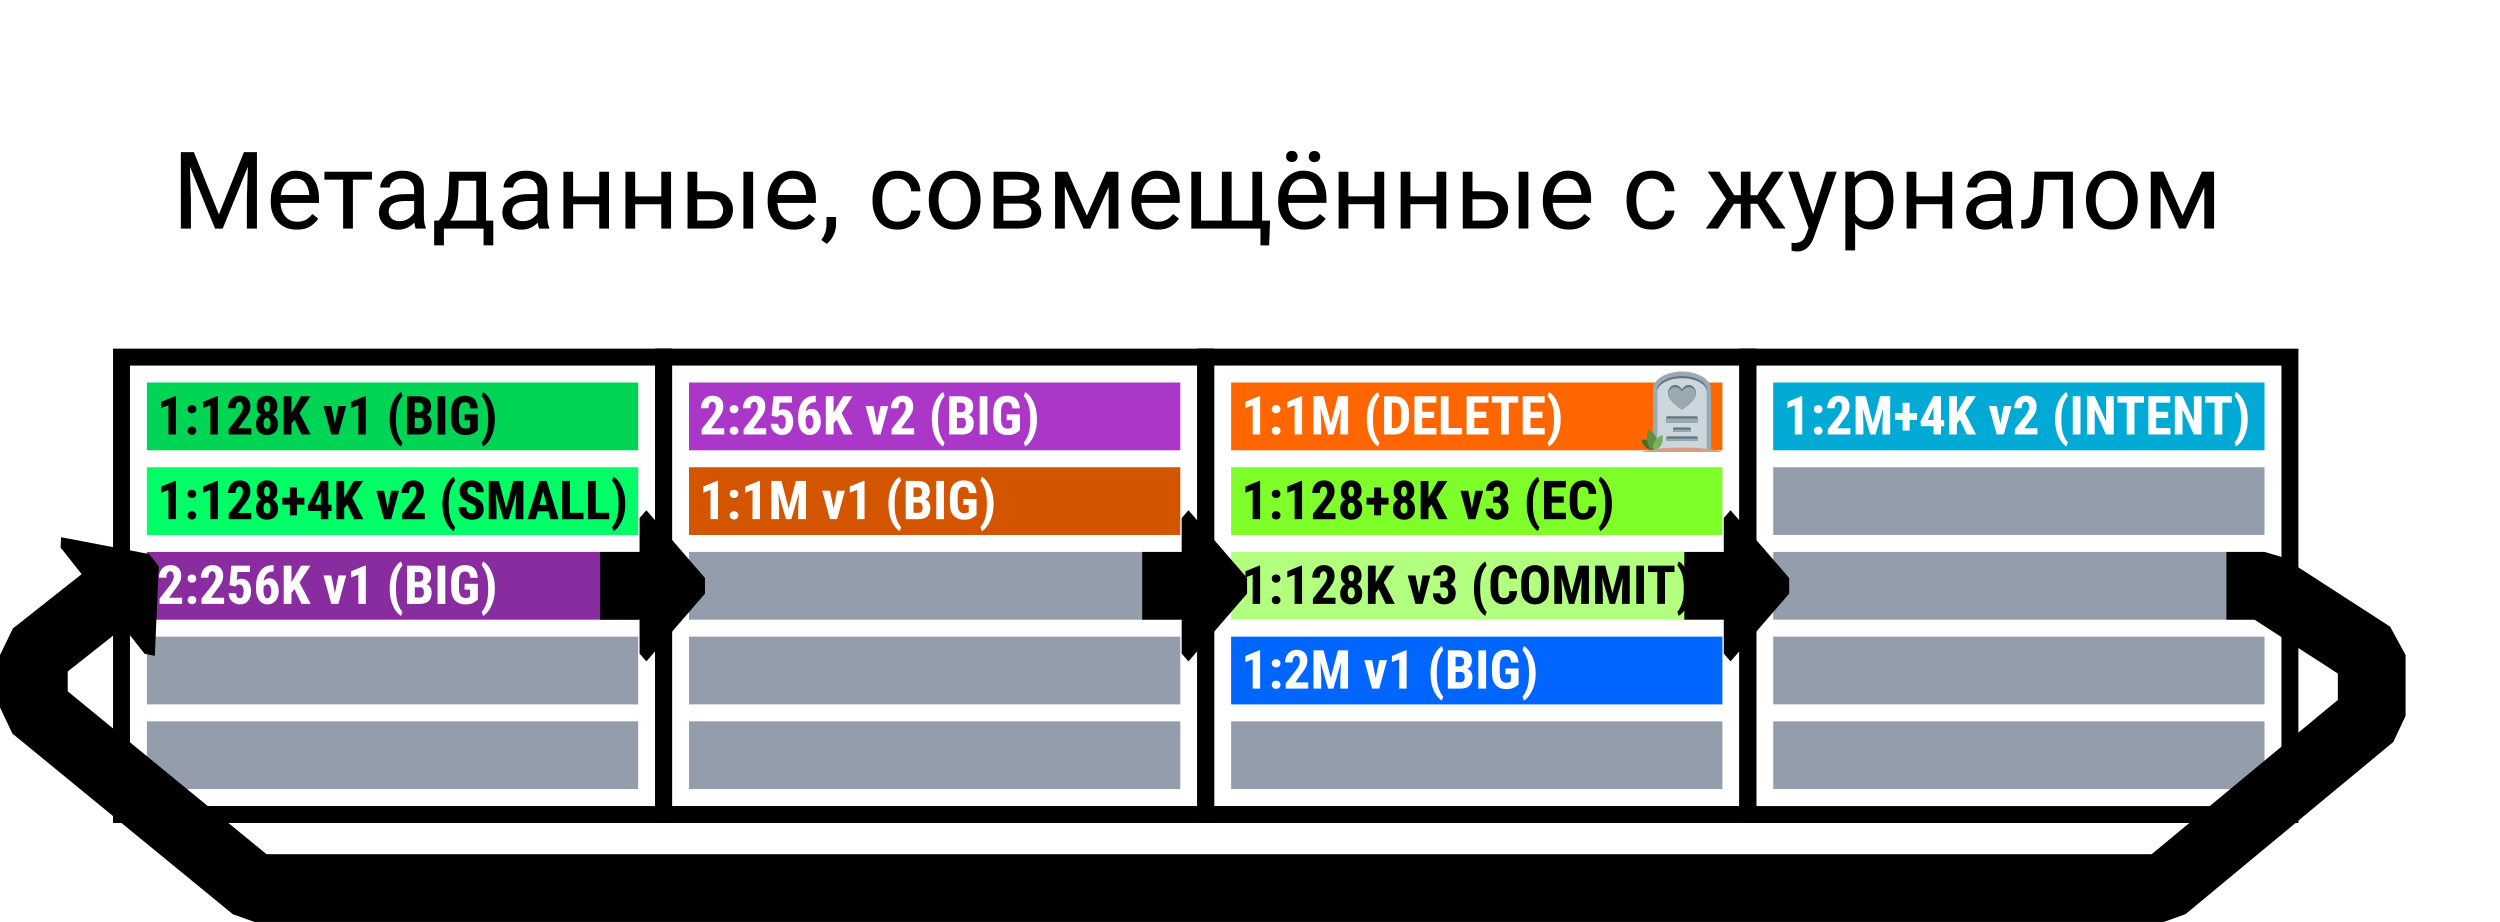 <?xml version="1.0" encoding="UTF-8" standalone="no"?>
<!-- Created with Inkscape (http://www.inkscape.org/) -->

<svg
   width="147.573mm"
   height="54.421mm"
   viewBox="0 0 147.573 54.421"
   version="1.1"
   id="svg1"
   xml:space="preserve"
   xmlns="http://www.w3.org/2000/svg"
   xmlns:svg="http://www.w3.org/2000/svg"><defs
     id="defs1"><marker
       style="overflow:visible"
       id="Triangle"
       refX="0"
       refY="0"
       orient="auto-start-reverse"
       markerWidth="0.2"
       markerHeight="0.4"
       viewBox="0 0 1 1"
       preserveAspectRatio="none"><path
         transform="scale(0.5)"
         style="fill:context-stroke;fill-rule:evenodd;stroke:context-stroke;stroke-width:1pt"
         d="M 5.77,0 -2.88,5 V -5 Z"
         id="path135" /></marker></defs><g
     id="layer1"
     transform="translate(106.245,-352.12)"><path
       id="path31"
       style="fill:none;stroke:#000000;stroke-width:1;stroke-dasharray:none;stroke-opacity:1"
       d="m -99.073,373.2 h 32 v 27 h -32 z" /><path
       id="path62"
       style="fill:none;stroke:#000000;stroke-width:1;stroke-dasharray:none;stroke-opacity:1"
       d="m -67.073,373.2 h 32 v 27 h -32 z" /><rect
       style="opacity:1;fill:#939dac;fill-opacity:1;stroke:none;stroke-width:1.041;stroke-dasharray:none"
       id="rect82"
       width="29"
       height="4"
       x="-1.573"
       y="379.7" /><rect
       style="opacity:1;fill:#939dac;fill-opacity:1;stroke:none;stroke-width:1.041;stroke-dasharray:none"
       id="rect83"
       width="29"
       height="4"
       x="-1.573"
       y="384.7" /><path
       id="path82"
       style="fill:none;stroke:#000000;stroke-width:1;stroke-dasharray:none;stroke-opacity:1"
       d="M -3.073,373.2 H 28.927 v 27 H -3.073 Z" /><path
       id="path67"
       style="fill:none;stroke:#000000;stroke-width:1;stroke-dasharray:none;stroke-opacity:1"
       d="m -35.073,373.2 h 32 v 27 H -35.073 Z" /><rect
       style="opacity:1;fill:#00d455;fill-opacity:1;stroke:none;stroke-width:1.041;stroke-dasharray:none"
       id="rect52"
       width="29"
       height="4"
       x="-97.573"
       y="374.7" /><path
       d="m -95.861,375.506 v 2.26 h -0.439 v -1.724 l -0.429,0.164 v -0.366 l 0.822,-0.335 z m 0.691,2.037 q 0,-0.104 0.068,-0.172 0.07,-0.07 0.188,-0.07 0.116,0 0.184,0.07 0.07,0.068 0.07,0.172 0,0.102 -0.07,0.172 -0.068,0.068 -0.184,0.068 -0.118,0 -0.188,-0.068 -0.068,-0.07 -0.068,-0.172 z m -0.002,-1.268 q 0,-0.104 0.068,-0.172 0.07,-0.07 0.188,-0.07 0.116,0 0.184,0.07 0.07,0.068 0.07,0.172 0,0.102 -0.07,0.172 -0.068,0.068 -0.184,0.068 -0.118,0 -0.188,-0.068 -0.068,-0.07 -0.068,-0.172 z m 1.787,-0.769 v 2.26 h -0.439 v -1.724 l -0.429,0.164 v -0.366 l 0.822,-0.335 z m 1.972,1.896 v 0.364 h -1.332 v -0.31 l 0.611,-0.777 q 0.13,-0.181 0.178,-0.299 0.05,-0.119 0.05,-0.219 0,-0.149 -0.053,-0.234 -0.053,-0.087 -0.149,-0.087 -0.118,0 -0.177,0.109 -0.057,0.107 -0.057,0.27 h -0.44 q 0,-0.304 0.183,-0.522 0.183,-0.22 0.499,-0.22 0.31,0 0.471,0.172 0.163,0.171 0.163,0.47 0,0.226 -0.115,0.431 -0.113,0.203 -0.312,0.439 l -0.29,0.414 z m 1.578,-0.256 q 0,0.321 -0.183,0.487 -0.183,0.164 -0.464,0.164 -0.279,0 -0.465,-0.164 -0.186,-0.166 -0.186,-0.487 0,-0.188 0.081,-0.327 0.082,-0.14 0.22,-0.217 -0.264,-0.161 -0.264,-0.493 0,-0.307 0.172,-0.47 0.174,-0.163 0.44,-0.163 0.27,0 0.44,0.163 0.171,0.163 0.171,0.47 0,0.332 -0.262,0.495 0.138,0.077 0.219,0.217 0.081,0.14 0.081,0.326 z m -0.476,-1.015 q 0,-0.13 -0.043,-0.209 -0.042,-0.081 -0.129,-0.081 -0.172,0 -0.172,0.29 0,0.133 0.043,0.215 0.043,0.081 0.13,0.081 0.087,0 0.129,-0.081 0.042,-0.082 0.042,-0.215 z m 0.037,0.983 q 0,-0.15 -0.057,-0.236 -0.056,-0.087 -0.153,-0.087 -0.098,0 -0.153,0.087 -0.056,0.085 -0.056,0.236 0,0.149 0.056,0.234 0.056,0.085 0.157,0.085 0.101,0 0.153,-0.085 0.054,-0.085 0.054,-0.234 z m 1.825,0.653 -0.412,-0.873 -0.18,0.225 v 0.648 h -0.457 v -2.257 h 0.457 v 0.981 l 0.144,-0.242 0.42,-0.739 h 0.557 l -0.646,0.992 0.657,1.265 z m 2.639,-1.677 -0.46,1.677 h -0.42 l -0.46,-1.677 h 0.459 l 0.214,1.056 0.211,-1.056 z m 1.158,-0.583 v 2.26 h -0.439 v -1.724 l -0.429,0.164 v -0.366 l 0.822,-0.335 z m 1.412,1.343 q 0,-0.437 0.105,-0.764 0.107,-0.327 0.262,-0.536 0.155,-0.209 0.302,-0.287 l 0.082,0.243 q -0.136,0.129 -0.259,0.446 -0.122,0.316 -0.126,0.864 v 0.073 q 0,0.567 0.122,0.89 0.124,0.324 0.262,0.456 l -0.082,0.239 q -0.147,-0.077 -0.302,-0.287 -0.155,-0.208 -0.262,-0.535 -0.105,-0.329 -0.105,-0.801 z m 2.473,0.253 q 0,0.33 -0.175,0.498 -0.174,0.166 -0.524,0.167 h -0.753 v -2.257 h 0.698 q 0.338,0 0.529,0.152 0.192,0.15 0.192,0.467 0,0.153 -0.068,0.282 -0.067,0.129 -0.215,0.194 0.174,0.05 0.245,0.192 0.073,0.143 0.073,0.305 z m -0.995,-1.212 v 0.564 h 0.236 q 0.268,0 0.268,-0.278 0,-0.281 -0.253,-0.287 z m 0.54,1.208 q 0,-0.304 -0.215,-0.313 h -0.324 v 0.605 h 0.29 q 0.133,0 0.191,-0.082 0.059,-0.084 0.059,-0.209 z m 1.262,-1.587 v 2.257 h -0.456 v -2.257 z m 1.919,1.07 v 0.932 q -0.071,0.076 -0.248,0.181 -0.177,0.105 -0.495,0.105 -0.377,0 -0.603,-0.237 -0.225,-0.239 -0.225,-0.73 v -0.383 q 0,-0.493 0.215,-0.732 0.215,-0.239 0.584,-0.239 0.383,0 0.563,0.192 0.18,0.191 0.206,0.558 h -0.442 q -0.019,-0.212 -0.091,-0.291 -0.071,-0.081 -0.223,-0.081 -0.177,0 -0.265,0.132 -0.088,0.132 -0.09,0.445 v 0.398 q 0,0.321 0.098,0.456 0.098,0.133 0.299,0.133 0.121,0 0.175,-0.033 l 0.084,-0.05 v -0.414 h -0.321 v -0.344 z m 1.005,0.305 q 0,0.42 -0.11,0.75 -0.109,0.33 -0.27,0.544 -0.161,0.215 -0.315,0.293 l -0.082,-0.239 q 0.135,-0.129 0.257,-0.448 0.124,-0.319 0.127,-0.867 v -0.073 q 0,-0.567 -0.127,-0.891 -0.126,-0.324 -0.257,-0.454 l 0.082,-0.239 q 0.153,0.077 0.315,0.293 0.161,0.215 0.27,0.544 0.11,0.327 0.11,0.786 z"
       id="text81"
       style="font-weight:bold;font-size:3.175px;line-height:125%;font-family:'Roboto Condensed';-inkscape-font-specification:'Roboto Condensed,  Bold';letter-spacing:0px;word-spacing:0px;stroke-width:0.265px"
       aria-label="1:128K v1 (BIG)" /><rect
       style="opacity:1;fill:#00ff66;fill-opacity:1;stroke:none;stroke-width:1.041;stroke-dasharray:none"
       id="rect58"
       width="29"
       height="4"
       x="-97.573"
       y="379.7" /><path
       d="m -95.861,380.506 v 2.26 h -0.439 v -1.724 l -0.429,0.164 v -0.366 l 0.822,-0.335 z m 0.691,2.037 q 0,-0.104 0.068,-0.172 0.07,-0.07 0.188,-0.07 0.116,0 0.184,0.07 0.07,0.068 0.07,0.172 0,0.102 -0.07,0.172 -0.068,0.068 -0.184,0.068 -0.118,0 -0.188,-0.068 -0.068,-0.07 -0.068,-0.172 z m -0.002,-1.268 q 0,-0.104 0.068,-0.172 0.07,-0.07 0.188,-0.07 0.116,0 0.184,0.07 0.07,0.068 0.07,0.172 0,0.102 -0.07,0.172 -0.068,0.068 -0.184,0.068 -0.118,0 -0.188,-0.068 -0.068,-0.07 -0.068,-0.172 z m 1.787,-0.769 v 2.26 h -0.439 v -1.724 l -0.429,0.164 v -0.366 l 0.822,-0.335 z m 1.972,1.896 v 0.364 h -1.332 v -0.31 l 0.611,-0.777 q 0.13,-0.181 0.178,-0.299 0.05,-0.119 0.05,-0.219 0,-0.149 -0.053,-0.234 -0.053,-0.087 -0.149,-0.087 -0.118,0 -0.177,0.109 -0.057,0.107 -0.057,0.27 h -0.44 q 0,-0.304 0.183,-0.522 0.183,-0.22 0.499,-0.22 0.31,0 0.471,0.172 0.163,0.171 0.163,0.47 0,0.226 -0.115,0.431 -0.113,0.203 -0.312,0.439 l -0.29,0.414 z m 1.578,-0.256 q 0,0.321 -0.183,0.487 -0.183,0.164 -0.464,0.164 -0.279,0 -0.465,-0.164 -0.186,-0.166 -0.186,-0.487 0,-0.188 0.081,-0.327 0.082,-0.14 0.22,-0.217 -0.264,-0.161 -0.264,-0.493 0,-0.307 0.172,-0.47 0.174,-0.163 0.44,-0.163 0.27,0 0.44,0.163 0.171,0.163 0.171,0.47 0,0.332 -0.262,0.495 0.138,0.077 0.219,0.217 0.081,0.14 0.081,0.326 z m -0.476,-1.015 q 0,-0.13 -0.043,-0.209 -0.042,-0.081 -0.129,-0.081 -0.172,0 -0.172,0.29 0,0.133 0.043,0.215 0.043,0.081 0.13,0.081 0.087,0 0.129,-0.081 0.042,-0.082 0.042,-0.215 z m 0.037,0.983 q 0,-0.15 -0.057,-0.236 -0.056,-0.087 -0.153,-0.087 -0.098,0 -0.153,0.087 -0.056,0.085 -0.056,0.236 0,0.149 0.056,0.234 0.056,0.085 0.157,0.085 0.101,0 0.153,-0.085 0.054,-0.085 0.054,-0.234 z m 1.994,-0.206 h -0.439 v 0.633 h -0.414 v -0.633 h -0.446 v -0.408 h 0.446 v -0.603 h 0.414 v 0.603 h 0.439 z m 0.206,0.085 0.766,-1.484 h 0.442 v 1.405 h 0.191 v 0.364 h -0.191 v 0.488 h -0.439 v -0.488 h -0.749 z m 0.428,-0.079 h 0.341 v -0.758 l -0.011,0.02 z m 2.311,0.853 -0.412,-0.873 -0.18,0.225 v 0.648 h -0.457 v -2.257 h 0.457 v 0.981 l 0.144,-0.242 0.42,-0.739 h 0.557 l -0.646,0.992 0.657,1.265 z m 2.639,-1.677 -0.46,1.677 h -0.42 l -0.46,-1.677 h 0.459 l 0.214,1.056 0.211,-1.056 z m 1.524,1.313 v 0.364 h -1.332 v -0.31 l 0.611,-0.777 q 0.13,-0.181 0.178,-0.299 0.05,-0.119 0.05,-0.219 0,-0.149 -0.053,-0.234 -0.053,-0.087 -0.149,-0.087 -0.118,0 -0.177,0.109 -0.057,0.107 -0.057,0.27 h -0.44 q 0,-0.304 0.183,-0.522 0.183,-0.22 0.499,-0.22 0.31,0 0.471,0.172 0.163,0.171 0.163,0.47 0,0.226 -0.115,0.431 -0.113,0.203 -0.312,0.439 l -0.29,0.414 z m 1.046,-0.553 q 0,-0.437 0.105,-0.764 0.107,-0.327 0.262,-0.536 0.155,-0.209 0.302,-0.287 l 0.082,0.243 q -0.136,0.129 -0.259,0.446 -0.122,0.316 -0.126,0.864 v 0.073 q 0,0.567 0.122,0.89 0.124,0.324 0.262,0.456 l -0.082,0.239 q -0.147,-0.077 -0.302,-0.287 -0.155,-0.208 -0.262,-0.535 -0.105,-0.329 -0.105,-0.801 z m 1.975,0.324 q 0,-0.116 -0.057,-0.191 -0.056,-0.076 -0.296,-0.174 -0.24,-0.098 -0.42,-0.248 -0.191,-0.16 -0.191,-0.451 0,-0.285 0.2,-0.457 0.2,-0.174 0.515,-0.174 0.324,0 0.516,0.195 0.194,0.195 0.194,0.501 h -0.456 q 0,-0.141 -0.062,-0.233 -0.06,-0.091 -0.2,-0.091 -0.129,0 -0.191,0.076 -0.06,0.076 -0.06,0.184 0,0.11 0.091,0.184 0.093,0.074 0.245,0.141 0.316,0.113 0.473,0.284 0.157,0.171 0.157,0.45 0,0.298 -0.188,0.464 -0.188,0.164 -0.51,0.164 -0.194,0 -0.374,-0.079 -0.178,-0.079 -0.293,-0.243 -0.115,-0.164 -0.115,-0.422 h 0.457 q 0,0.205 0.081,0.288 0.082,0.084 0.243,0.084 0.132,0 0.186,-0.071 0.054,-0.073 0.054,-0.181 z m 1.781,-0.033 0.425,-1.631 h 0.595 v 2.257 h -0.457 v -0.611 l 0.042,-0.935 -0.45,1.546 h -0.312 l -0.45,-1.546 0.042,0.935 v 0.611 h -0.457 v -2.257 h 0.595 z m 1.267,0.626 0.705,-2.257 h 0.417 l 0.71,2.257 h -0.485 l -0.121,-0.462 h -0.622 l -0.121,0.462 z m 0.704,-0.842 h 0.423 l -0.212,-0.806 z m 2.597,0.464 v 0.378 h -1.256 v -2.257 h 0.457 v 1.879 z m 1.519,0 v 0.378 h -1.256 v -2.257 h 0.457 v 1.879 z m 0.946,-0.504 q 0,0.42 -0.11,0.75 -0.109,0.33 -0.27,0.544 -0.161,0.215 -0.315,0.293 l -0.082,-0.239 q 0.135,-0.129 0.257,-0.448 0.124,-0.319 0.127,-0.867 v -0.073 q 0,-0.567 -0.127,-0.891 -0.126,-0.324 -0.257,-0.454 l 0.082,-0.239 q 0.153,0.077 0.315,0.293 0.161,0.215 0.27,0.544 0.11,0.327 0.11,0.786 z"
       id="text58"
       style="font-weight:bold;font-size:3.175px;line-height:125%;font-family:'Roboto Condensed';-inkscape-font-specification:'Roboto Condensed,  Bold';letter-spacing:0px;word-spacing:0px;stroke-width:0.265px"
       aria-label="1:128+4K v2 (SMALL)" /><rect
       style="opacity:1;fill:#892ca0;fill-opacity:1;stroke:none;stroke-width:1.041;stroke-dasharray:none"
       id="rect59"
       width="29"
       height="4"
       x="-97.573"
       y="384.7" /><path
       d="m -95.495,387.402 v 0.364 h -1.332 v -0.31 l 0.611,-0.777 q 0.13,-0.181 0.178,-0.299 0.05,-0.119 0.05,-0.219 0,-0.149 -0.053,-0.234 -0.053,-0.087 -0.149,-0.087 -0.118,0 -0.177,0.109 -0.057,0.107 -0.057,0.27 h -0.44 q 0,-0.304 0.183,-0.522 0.183,-0.22 0.499,-0.22 0.31,0 0.471,0.172 0.163,0.171 0.163,0.47 0,0.226 -0.115,0.431 -0.113,0.203 -0.312,0.439 l -0.29,0.414 z m 0.326,0.141 q 0,-0.104 0.068,-0.172 0.07,-0.07 0.188,-0.07 0.116,0 0.184,0.07 0.07,0.068 0.07,0.172 0,0.102 -0.07,0.172 -0.068,0.068 -0.184,0.068 -0.118,0 -0.188,-0.068 -0.068,-0.07 -0.068,-0.172 z m -0.002,-1.268 q 0,-0.104 0.068,-0.172 0.07,-0.07 0.188,-0.07 0.116,0 0.184,0.07 0.07,0.068 0.07,0.172 0,0.102 -0.07,0.172 -0.068,0.068 -0.184,0.068 -0.118,0 -0.188,-0.068 -0.068,-0.07 -0.068,-0.172 z m 2.153,1.127 v 0.364 h -1.332 v -0.31 l 0.611,-0.777 q 0.13,-0.181 0.178,-0.299 0.05,-0.119 0.05,-0.219 0,-0.149 -0.053,-0.234 -0.053,-0.087 -0.149,-0.087 -0.118,0 -0.177,0.109 -0.057,0.107 -0.057,0.27 h -0.44 q 0,-0.304 0.183,-0.522 0.183,-0.22 0.499,-0.22 0.31,0 0.471,0.172 0.163,0.171 0.163,0.47 0,0.226 -0.115,0.431 -0.113,0.203 -0.312,0.439 l -0.29,0.414 z m 0.668,-0.657 -0.349,-0.088 0.113,-1.147 h 1.091 v 0.375 h -0.732 l -0.042,0.482 q 0.121,-0.084 0.262,-0.084 0.281,0 0.431,0.2 0.152,0.2 0.152,0.558 0,0.301 -0.164,0.529 -0.163,0.228 -0.498,0.228 -0.25,0 -0.453,-0.174 -0.203,-0.174 -0.206,-0.487 h 0.434 q 0.022,0.296 0.223,0.296 0.124,0 0.174,-0.121 0.051,-0.122 0.051,-0.298 0,-0.177 -0.065,-0.285 -0.064,-0.109 -0.202,-0.109 -0.095,0 -0.143,0.04 -0.048,0.039 -0.079,0.084 z m 2.558,0.278 q 0,0.329 -0.18,0.552 -0.178,0.223 -0.481,0.223 -0.31,0 -0.495,-0.25 -0.183,-0.251 -0.183,-0.65 v -0.175 q 0,-0.546 0.251,-0.89 0.253,-0.346 0.721,-0.349 h 0.067 v 0.372 h -0.022 q -0.253,0 -0.395,0.149 -0.141,0.149 -0.174,0.409 0.143,-0.16 0.352,-0.16 0.27,0 0.403,0.226 0.135,0.226 0.135,0.541 z m -0.899,-0.064 q 0,0.237 0.064,0.355 0.064,0.118 0.166,0.118 0.105,0 0.169,-0.115 0.064,-0.116 0.064,-0.291 0,-0.18 -0.065,-0.293 -0.065,-0.115 -0.172,-0.115 -0.084,0 -0.141,0.053 -0.056,0.053 -0.084,0.129 z m 2.243,0.808 -0.412,-0.873 -0.18,0.225 v 0.648 h -0.457 v -2.257 h 0.457 v 0.981 l 0.144,-0.242 0.42,-0.739 h 0.557 l -0.646,0.992 0.657,1.265 z m 2.639,-1.677 -0.46,1.677 h -0.42 l -0.46,-1.677 h 0.459 l 0.214,1.056 0.211,-1.056 z m 1.158,-0.583 v 2.26 h -0.439 v -1.724 l -0.429,0.164 v -0.366 l 0.822,-0.335 z m 1.412,1.343 q 0,-0.437 0.105,-0.764 0.107,-0.327 0.262,-0.536 0.155,-0.209 0.302,-0.287 l 0.082,0.243 q -0.136,0.129 -0.259,0.446 -0.122,0.316 -0.126,0.864 v 0.073 q 0,0.567 0.122,0.89 0.124,0.324 0.262,0.456 l -0.082,0.239 q -0.147,-0.077 -0.302,-0.287 -0.155,-0.208 -0.262,-0.535 -0.105,-0.329 -0.105,-0.801 z m 2.473,0.253 q 0,0.33 -0.175,0.498 -0.174,0.166 -0.524,0.167 h -0.753 v -2.257 h 0.698 q 0.338,0 0.529,0.152 0.192,0.15 0.192,0.467 0,0.153 -0.068,0.282 -0.067,0.129 -0.215,0.194 0.174,0.05 0.245,0.192 0.073,0.143 0.073,0.305 z m -0.995,-1.212 v 0.564 h 0.236 q 0.268,0 0.268,-0.278 0,-0.281 -0.253,-0.287 z m 0.54,1.208 q 0,-0.304 -0.215,-0.313 h -0.324 v 0.605 h 0.29 q 0.133,0 0.191,-0.082 0.059,-0.084 0.059,-0.209 z m 1.262,-1.587 v 2.257 h -0.456 v -2.257 z m 1.919,1.07 v 0.932 q -0.071,0.076 -0.248,0.181 -0.177,0.105 -0.495,0.105 -0.377,0 -0.603,-0.237 -0.225,-0.239 -0.225,-0.73 v -0.383 q 0,-0.493 0.215,-0.732 0.215,-0.239 0.584,-0.239 0.383,0 0.563,0.192 0.18,0.191 0.206,0.558 h -0.442 q -0.019,-0.212 -0.091,-0.291 -0.071,-0.081 -0.223,-0.081 -0.177,0 -0.265,0.132 -0.088,0.132 -0.09,0.445 v 0.398 q 0,0.321 0.098,0.456 0.098,0.133 0.299,0.133 0.121,0 0.175,-0.033 l 0.084,-0.05 v -0.414 h -0.321 v -0.344 z m 1.005,0.305 q 0,0.42 -0.11,0.75 -0.109,0.33 -0.27,0.544 -0.161,0.215 -0.315,0.293 l -0.082,-0.239 q 0.135,-0.129 0.257,-0.448 0.124,-0.319 0.127,-0.867 v -0.073 q 0,-0.567 -0.127,-0.891 -0.126,-0.324 -0.257,-0.454 l 0.082,-0.239 q 0.153,0.077 0.315,0.293 0.161,0.215 0.27,0.544 0.11,0.327 0.11,0.786 z"
       id="text59"
       style="font-weight:bold;font-size:3.175px;line-height:125%;font-family:'Roboto Condensed';-inkscape-font-specification:'Roboto Condensed,  Bold';letter-spacing:0px;word-spacing:0px;fill:#ffffff;stroke-width:0.265px"
       aria-label="2:256K v1 (BIG)" /><rect
       style="opacity:1;fill:#939dac;fill-opacity:1;stroke:none;stroke-width:1.041;stroke-dasharray:none"
       id="rect60"
       width="29"
       height="4"
       x="-97.573"
       y="389.7" /><rect
       style="opacity:1;fill:#939dac;fill-opacity:1;stroke:none;stroke-width:1.041;stroke-dasharray:none"
       id="rect61"
       width="29"
       height="4"
       x="-97.573"
       y="394.7" /><rect
       style="opacity:1;fill:#ab37c8;fill-opacity:1;stroke:none;stroke-width:1.041;stroke-dasharray:none"
       id="rect62"
       width="29"
       height="4"
       x="-65.573"
       y="374.7" /><path
       d="m -63.495,377.402 v 0.364 h -1.332 v -0.31 l 0.611,-0.777 q 0.13,-0.181 0.178,-0.299 0.05,-0.119 0.05,-0.219 0,-0.149 -0.053,-0.234 -0.053,-0.087 -0.149,-0.087 -0.118,0 -0.177,0.109 -0.057,0.107 -0.057,0.27 h -0.44 q 0,-0.304 0.183,-0.522 0.183,-0.22 0.499,-0.22 0.31,0 0.471,0.172 0.163,0.171 0.163,0.47 0,0.226 -0.115,0.431 -0.113,0.203 -0.312,0.439 l -0.29,0.414 z m 0.326,0.141 q 0,-0.104 0.068,-0.172 0.07,-0.07 0.188,-0.07 0.116,0 0.184,0.07 0.07,0.068 0.07,0.172 0,0.102 -0.07,0.172 -0.068,0.068 -0.184,0.068 -0.118,0 -0.188,-0.068 -0.068,-0.07 -0.068,-0.172 z m -0.002,-1.268 q 0,-0.104 0.068,-0.172 0.07,-0.07 0.188,-0.07 0.116,0 0.184,0.07 0.07,0.068 0.07,0.172 0,0.102 -0.07,0.172 -0.068,0.068 -0.184,0.068 -0.118,0 -0.188,-0.068 -0.068,-0.07 -0.068,-0.172 z m 2.153,1.127 v 0.364 h -1.332 v -0.31 l 0.611,-0.777 q 0.13,-0.181 0.178,-0.299 0.05,-0.119 0.05,-0.219 0,-0.149 -0.053,-0.234 -0.053,-0.087 -0.149,-0.087 -0.118,0 -0.177,0.109 -0.057,0.107 -0.057,0.27 h -0.44 q 0,-0.304 0.183,-0.522 0.183,-0.22 0.499,-0.22 0.31,0 0.471,0.172 0.163,0.171 0.163,0.47 0,0.226 -0.115,0.431 -0.113,0.203 -0.312,0.439 l -0.29,0.414 z m 0.668,-0.657 -0.349,-0.088 0.113,-1.147 h 1.091 v 0.375 h -0.732 l -0.042,0.482 q 0.121,-0.084 0.262,-0.084 0.281,0 0.431,0.2 0.152,0.2 0.152,0.558 0,0.301 -0.164,0.529 -0.163,0.228 -0.498,0.228 -0.25,0 -0.453,-0.174 -0.203,-0.174 -0.206,-0.487 h 0.434 q 0.022,0.296 0.223,0.296 0.124,0 0.174,-0.121 0.051,-0.122 0.051,-0.298 0,-0.177 -0.065,-0.285 -0.064,-0.109 -0.202,-0.109 -0.095,0 -0.143,0.04 -0.048,0.039 -0.079,0.084 z m 2.558,0.278 q 0,0.329 -0.18,0.552 -0.178,0.223 -0.481,0.223 -0.31,0 -0.495,-0.25 -0.183,-0.251 -0.183,-0.65 v -0.175 q 0,-0.546 0.251,-0.89 0.253,-0.346 0.721,-0.349 h 0.067 v 0.372 h -0.022 q -0.253,0 -0.395,0.149 -0.141,0.149 -0.174,0.409 0.143,-0.16 0.352,-0.16 0.27,0 0.403,0.226 0.135,0.226 0.135,0.541 z m -0.899,-0.064 q 0,0.237 0.064,0.355 0.064,0.118 0.166,0.118 0.105,0 0.169,-0.115 0.064,-0.116 0.064,-0.291 0,-0.18 -0.065,-0.293 -0.065,-0.115 -0.172,-0.115 -0.084,0 -0.141,0.053 -0.056,0.053 -0.084,0.129 z m 2.243,0.808 -0.412,-0.873 -0.18,0.225 v 0.648 h -0.457 v -2.257 h 0.457 v 0.981 l 0.144,-0.242 0.42,-0.739 h 0.557 l -0.646,0.992 0.657,1.265 z m 2.639,-1.677 -0.46,1.677 h -0.42 l -0.46,-1.677 h 0.459 l 0.214,1.056 0.211,-1.056 z m 1.524,1.313 v 0.364 h -1.332 v -0.31 l 0.611,-0.777 q 0.13,-0.181 0.178,-0.299 0.05,-0.119 0.05,-0.219 0,-0.149 -0.053,-0.234 -0.053,-0.087 -0.149,-0.087 -0.118,0 -0.177,0.109 -0.057,0.107 -0.057,0.27 h -0.44 q 0,-0.304 0.183,-0.522 0.183,-0.22 0.499,-0.22 0.31,0 0.471,0.172 0.163,0.171 0.163,0.47 0,0.226 -0.115,0.431 -0.113,0.203 -0.312,0.439 l -0.29,0.414 z m 1.046,-0.553 q 0,-0.437 0.105,-0.764 0.107,-0.327 0.262,-0.536 0.155,-0.209 0.302,-0.287 l 0.082,0.243 q -0.136,0.129 -0.259,0.446 -0.122,0.316 -0.126,0.864 v 0.073 q 0,0.567 0.122,0.89 0.124,0.324 0.262,0.456 l -0.082,0.239 q -0.147,-0.077 -0.302,-0.287 -0.155,-0.208 -0.262,-0.535 -0.105,-0.329 -0.105,-0.801 z m 2.473,0.253 q 0,0.33 -0.175,0.498 -0.174,0.166 -0.524,0.167 h -0.753 v -2.257 h 0.698 q 0.338,0 0.529,0.152 0.192,0.15 0.192,0.467 0,0.153 -0.068,0.282 -0.067,0.129 -0.215,0.194 0.174,0.05 0.245,0.192 0.073,0.143 0.073,0.305 z m -0.995,-1.212 v 0.564 h 0.236 q 0.268,0 0.268,-0.278 0,-0.281 -0.253,-0.287 z m 0.54,1.208 q 0,-0.304 -0.215,-0.313 h -0.324 v 0.605 h 0.29 q 0.133,0 0.191,-0.082 0.059,-0.084 0.059,-0.209 z m 1.262,-1.587 v 2.257 h -0.456 v -2.257 z m 1.919,1.07 v 0.932 q -0.071,0.076 -0.248,0.181 -0.177,0.105 -0.495,0.105 -0.377,0 -0.603,-0.237 -0.225,-0.239 -0.225,-0.73 v -0.383 q 0,-0.493 0.215,-0.732 0.215,-0.239 0.584,-0.239 0.383,0 0.563,0.192 0.18,0.191 0.206,0.558 h -0.442 q -0.019,-0.212 -0.091,-0.291 -0.071,-0.081 -0.223,-0.081 -0.177,0 -0.265,0.132 -0.088,0.132 -0.09,0.445 v 0.398 q 0,0.321 0.098,0.456 0.098,0.133 0.299,0.133 0.121,0 0.175,-0.033 l 0.084,-0.05 v -0.414 h -0.321 v -0.344 z m 1.005,0.305 q 0,0.42 -0.11,0.75 -0.109,0.33 -0.27,0.544 -0.161,0.215 -0.315,0.293 l -0.082,-0.239 q 0.135,-0.129 0.257,-0.448 0.124,-0.319 0.127,-0.867 v -0.073 q 0,-0.567 -0.127,-0.891 -0.126,-0.324 -0.257,-0.454 l 0.082,-0.239 q 0.153,0.077 0.315,0.293 0.161,0.215 0.27,0.544 0.11,0.327 0.11,0.786 z"
       id="text62"
       style="font-weight:bold;font-size:3.175px;line-height:125%;font-family:'Roboto Condensed';-inkscape-font-specification:'Roboto Condensed,  Bold';letter-spacing:0px;word-spacing:0px;fill:#ffffff;stroke-width:0.265px"
       aria-label="2:256K v2 (BIG)" /><rect
       style="opacity:1;fill:#d45500;fill-opacity:1;stroke:none;stroke-width:1.041;stroke-dasharray:none"
       id="rect63"
       width="29"
       height="4"
       x="-65.573"
       y="379.7" /><path
       d="m -63.861,380.506 v 2.26 h -0.439 v -1.724 l -0.429,0.164 v -0.366 l 0.822,-0.335 z m 0.691,2.037 q 0,-0.104 0.068,-0.172 0.07,-0.07 0.188,-0.07 0.116,0 0.184,0.07 0.07,0.068 0.07,0.172 0,0.102 -0.07,0.172 -0.068,0.068 -0.184,0.068 -0.118,0 -0.188,-0.068 -0.068,-0.07 -0.068,-0.172 z m -0.002,-1.268 q 0,-0.104 0.068,-0.172 0.07,-0.07 0.188,-0.07 0.116,0 0.184,0.07 0.07,0.068 0.07,0.172 0,0.102 -0.07,0.172 -0.068,0.068 -0.184,0.068 -0.118,0 -0.188,-0.068 -0.068,-0.07 -0.068,-0.172 z m 1.787,-0.769 v 2.26 h -0.439 v -1.724 l -0.429,0.164 v -0.366 l 0.822,-0.335 z m 1.696,1.634 0.425,-1.631 h 0.595 v 2.257 h -0.457 v -0.611 l 0.042,-0.935 -0.45,1.546 h -0.312 l -0.45,-1.546 0.042,0.935 v 0.611 h -0.457 v -2.257 h 0.595 z m 3.318,-1.051 -0.46,1.677 h -0.42 l -0.46,-1.677 h 0.459 l 0.214,1.056 0.211,-1.056 z m 1.158,-0.583 v 2.26 h -0.439 v -1.724 l -0.429,0.164 v -0.366 l 0.822,-0.335 z m 1.412,1.343 q 0,-0.437 0.105,-0.764 0.107,-0.327 0.262,-0.536 0.155,-0.209 0.302,-0.287 l 0.082,0.243 q -0.136,0.129 -0.259,0.446 -0.122,0.316 -0.126,0.864 v 0.073 q 0,0.567 0.122,0.89 0.124,0.324 0.262,0.456 l -0.082,0.239 q -0.147,-0.077 -0.302,-0.287 -0.155,-0.208 -0.262,-0.535 -0.105,-0.329 -0.105,-0.801 z m 2.473,0.253 q 0,0.33 -0.175,0.498 -0.174,0.166 -0.524,0.167 h -0.753 v -2.257 h 0.698 q 0.338,0 0.529,0.152 0.192,0.15 0.192,0.467 0,0.153 -0.068,0.282 -0.067,0.129 -0.215,0.194 0.174,0.05 0.245,0.192 0.073,0.143 0.073,0.305 z m -0.995,-1.212 v 0.564 h 0.236 q 0.268,0 0.268,-0.278 0,-0.281 -0.253,-0.287 z m 0.54,1.208 q 0,-0.304 -0.215,-0.313 h -0.324 v 0.605 h 0.29 q 0.133,0 0.191,-0.082 0.059,-0.084 0.059,-0.209 z m 1.262,-1.587 v 2.257 h -0.456 v -2.257 z m 1.919,1.07 v 0.932 q -0.071,0.076 -0.248,0.181 -0.177,0.105 -0.495,0.105 -0.377,0 -0.603,-0.237 -0.225,-0.239 -0.225,-0.73 v -0.383 q 0,-0.493 0.215,-0.732 0.215,-0.239 0.584,-0.239 0.383,0 0.563,0.192 0.18,0.191 0.206,0.558 h -0.442 q -0.019,-0.212 -0.091,-0.291 -0.071,-0.081 -0.223,-0.081 -0.177,0 -0.265,0.132 -0.088,0.132 -0.09,0.445 v 0.398 q 0,0.321 0.098,0.456 0.098,0.133 0.299,0.133 0.121,0 0.175,-0.033 l 0.084,-0.05 v -0.414 h -0.321 v -0.344 z m 1.005,0.305 q 0,0.42 -0.11,0.75 -0.109,0.33 -0.27,0.544 -0.161,0.215 -0.315,0.293 l -0.082,-0.239 q 0.135,-0.129 0.257,-0.448 0.124,-0.319 0.127,-0.867 v -0.073 q 0,-0.567 -0.127,-0.891 -0.126,-0.324 -0.257,-0.454 l 0.082,-0.239 q 0.153,0.077 0.315,0.293 0.161,0.215 0.27,0.544 0.11,0.327 0.11,0.786 z"
       id="text63"
       style="font-weight:bold;font-size:3.175px;line-height:125%;font-family:'Roboto Condensed';-inkscape-font-specification:'Roboto Condensed,  Bold';letter-spacing:0px;word-spacing:0px;fill:#ffffff;stroke-width:0.265px"
       aria-label="1:1M v1 (BIG)" /><rect
       style="opacity:1;fill:#939dac;fill-opacity:1;stroke:none;stroke-width:1.041;stroke-dasharray:none"
       id="rect64"
       width="29"
       height="4"
       x="-65.573"
       y="384.7" /><rect
       style="opacity:1;fill:#939dac;fill-opacity:1;stroke:none;stroke-width:1.041;stroke-dasharray:none"
       id="rect65"
       width="29"
       height="4"
       x="-65.573"
       y="389.7" /><rect
       style="opacity:1;fill:#939dac;fill-opacity:1;stroke:none;stroke-width:1.041;stroke-dasharray:none"
       id="rect66"
       width="29"
       height="4"
       x="-65.573"
       y="394.7" /><path
       style="fill:none;fill-opacity:1;stroke:#000000;stroke-width:4;stroke-linecap:butt;stroke-linejoin:bevel;stroke-dasharray:none;marker-end:url(#Triangle);paint-order:markers fill stroke"
       d="m -70.821,386.7 h 3.748"
       id="path66" /><rect
       style="opacity:1;fill:#ff6600;fill-opacity:1;stroke:none;stroke-width:1.041;stroke-dasharray:none"
       id="rect67"
       width="29"
       height="4"
       x="-33.573"
       y="374.7" /><rect
       style="opacity:1;fill:#0066ff;fill-opacity:1;stroke:none;stroke-width:1.041;stroke-dasharray:none"
       id="rect94"
       width="29"
       height="4"
       x="-33.573"
       y="389.7" /><path
       d="m -31.861,390.506 v 2.26 h -0.439 v -1.724 l -0.429,0.164 v -0.366 l 0.822,-0.335 z m 0.691,2.037 q 0,-0.104 0.068,-0.172 0.07,-0.07 0.188,-0.07 0.116,0 0.184,0.07 0.07,0.068 0.07,0.172 0,0.102 -0.07,0.172 -0.068,0.068 -0.184,0.068 -0.118,0 -0.188,-0.068 -0.068,-0.07 -0.068,-0.172 z m -0.002,-1.268 q 0,-0.104 0.068,-0.172 0.07,-0.07 0.188,-0.07 0.116,0 0.184,0.07 0.07,0.068 0.07,0.172 0,0.102 -0.07,0.172 -0.068,0.068 -0.184,0.068 -0.118,0 -0.188,-0.068 -0.068,-0.07 -0.068,-0.172 z m 2.153,1.127 v 0.364 h -1.332 v -0.31 l 0.611,-0.777 q 0.13,-0.181 0.178,-0.299 0.05,-0.119 0.05,-0.219 0,-0.149 -0.053,-0.234 -0.053,-0.087 -0.149,-0.087 -0.118,0 -0.177,0.109 -0.057,0.107 -0.057,0.27 h -0.44 q 0,-0.304 0.183,-0.522 0.183,-0.22 0.499,-0.22 0.31,0 0.471,0.172 0.163,0.171 0.163,0.47 0,0.226 -0.115,0.431 -0.113,0.203 -0.312,0.439 l -0.29,0.414 z m 1.33,-0.262 0.425,-1.631 h 0.595 v 2.257 h -0.457 v -0.611 l 0.042,-0.935 -0.45,1.546 h -0.312 l -0.45,-1.546 0.042,0.935 v 0.611 h -0.457 v -2.257 h 0.595 z m 3.318,-1.051 -0.46,1.677 h -0.42 l -0.46,-1.677 h 0.459 l 0.214,1.056 0.211,-1.056 z m 1.158,-0.583 v 2.26 h -0.439 v -1.724 l -0.429,0.164 v -0.366 l 0.822,-0.335 z m 1.412,1.343 q 0,-0.437 0.105,-0.764 0.107,-0.327 0.262,-0.536 0.155,-0.209 0.302,-0.287 l 0.082,0.243 q -0.136,0.129 -0.259,0.446 -0.122,0.316 -0.126,0.864 v 0.073 q 0,0.567 0.122,0.89 0.124,0.324 0.262,0.456 l -0.082,0.239 q -0.147,-0.077 -0.302,-0.287 -0.155,-0.208 -0.262,-0.535 -0.105,-0.329 -0.105,-0.801 z m 2.473,0.253 q 0,0.33 -0.175,0.498 -0.174,0.166 -0.524,0.167 h -0.753 v -2.257 h 0.698 q 0.338,0 0.529,0.152 0.192,0.15 0.192,0.467 0,0.153 -0.068,0.282 -0.067,0.129 -0.215,0.194 0.174,0.05 0.245,0.192 0.073,0.143 0.073,0.305 z m -0.995,-1.212 v 0.564 h 0.236 q 0.268,0 0.268,-0.278 0,-0.281 -0.253,-0.287 z m 0.54,1.208 q 0,-0.304 -0.215,-0.313 h -0.324 v 0.605 h 0.29 q 0.133,0 0.191,-0.082 0.059,-0.084 0.059,-0.209 z m 1.262,-1.587 v 2.257 h -0.456 v -2.257 z m 1.919,1.07 v 0.932 q -0.071,0.076 -0.248,0.181 -0.177,0.105 -0.495,0.105 -0.377,0 -0.603,-0.237 -0.225,-0.239 -0.225,-0.73 v -0.383 q 0,-0.493 0.215,-0.732 0.215,-0.239 0.584,-0.239 0.383,0 0.563,0.192 0.18,0.191 0.206,0.558 h -0.442 q -0.019,-0.212 -0.091,-0.291 -0.071,-0.081 -0.223,-0.081 -0.177,0 -0.265,0.132 -0.088,0.132 -0.09,0.445 v 0.398 q 0,0.321 0.098,0.456 0.098,0.133 0.299,0.133 0.121,0 0.175,-0.033 l 0.084,-0.05 v -0.414 h -0.321 v -0.344 z m 1.005,0.305 q 0,0.42 -0.11,0.75 -0.109,0.33 -0.27,0.544 -0.161,0.215 -0.315,0.293 l -0.082,-0.239 q 0.135,-0.129 0.257,-0.448 0.124,-0.319 0.127,-0.867 v -0.073 q 0,-0.567 -0.127,-0.891 -0.126,-0.324 -0.257,-0.454 l 0.082,-0.239 q 0.153,0.077 0.315,0.293 0.161,0.215 0.27,0.544 0.11,0.327 0.11,0.786 z"
       id="text94"
       style="font-weight:bold;font-size:3.175px;line-height:125%;font-family:'Roboto Condensed';-inkscape-font-specification:'Roboto Condensed,  Bold';letter-spacing:0px;word-spacing:0px;fill:#ffffff;stroke-width:0.265px"
       aria-label="1:2M v1 (BIG)" /><path
       d="m -31.861,375.506 v 2.26 h -0.439 v -1.724 l -0.429,0.164 v -0.366 l 0.822,-0.335 z m 0.691,2.037 q 0,-0.104 0.068,-0.172 0.07,-0.07 0.188,-0.07 0.116,0 0.184,0.07 0.07,0.068 0.07,0.172 0,0.102 -0.07,0.172 -0.068,0.068 -0.184,0.068 -0.118,0 -0.188,-0.068 -0.068,-0.07 -0.068,-0.172 z m -0.002,-1.268 q 0,-0.104 0.068,-0.172 0.07,-0.07 0.188,-0.07 0.116,0 0.184,0.07 0.07,0.068 0.07,0.172 0,0.102 -0.07,0.172 -0.068,0.068 -0.184,0.068 -0.118,0 -0.188,-0.068 -0.068,-0.07 -0.068,-0.172 z m 1.787,-0.769 v 2.26 h -0.439 v -1.724 l -0.429,0.164 v -0.366 l 0.822,-0.335 z m 1.696,1.634 0.425,-1.631 h 0.595 v 2.257 h -0.457 v -0.611 l 0.042,-0.935 -0.45,1.546 h -0.312 l -0.45,-1.546 0.042,0.935 v 0.611 h -0.457 v -2.257 h 0.595 z m 2.124,-0.291 q 0,-0.437 0.105,-0.764 0.107,-0.327 0.262,-0.536 0.155,-0.209 0.302,-0.287 l 0.082,0.243 q -0.136,0.129 -0.259,0.446 -0.122,0.316 -0.126,0.864 v 0.073 q 0,0.567 0.122,0.89 0.124,0.324 0.262,0.456 l -0.082,0.239 q -0.147,-0.077 -0.302,-0.287 -0.155,-0.208 -0.262,-0.535 -0.105,-0.329 -0.105,-0.801 z m 1.02,0.918 v -2.257 h 0.597 q 0.392,0 0.631,0.25 0.239,0.25 0.239,0.705 v 0.349 q 0,0.454 -0.239,0.704 -0.239,0.25 -0.636,0.25 z m 0.457,-1.877 v 1.499 h 0.135 q 0.243,0 0.33,-0.133 0.088,-0.133 0.088,-0.442 v -0.352 q 0,-0.304 -0.085,-0.436 -0.084,-0.133 -0.318,-0.136 z m 1.336,1.877 v -2.257 h 1.293 v 0.38 h -0.836 v 0.533 h 0.708 v 0.367 h -0.708 v 0.598 h 0.839 v 0.378 z m 2.814,-0.378 v 0.378 h -1.256 v -2.257 h 0.457 v 1.879 z m 0.264,0.378 v -2.257 h 1.293 v 0.38 h -0.836 v 0.533 h 0.708 v 0.367 h -0.708 v 0.598 h 0.839 v 0.378 z m 1.488,-1.877 v -0.38 h 1.564 v 0.38 h -0.56 v 1.877 h -0.456 v -1.877 z m 1.826,1.877 v -2.257 h 1.293 v 0.38 h -0.836 v 0.533 h 0.708 v 0.367 h -0.708 v 0.598 h 0.839 v 0.378 z m 2.24,-0.882 q 0,0.42 -0.11,0.75 -0.109,0.33 -0.27,0.544 -0.161,0.215 -0.315,0.293 l -0.082,-0.239 q 0.135,-0.129 0.257,-0.448 0.124,-0.319 0.127,-0.867 v -0.073 q 0,-0.567 -0.127,-0.891 -0.126,-0.324 -0.257,-0.454 l 0.082,-0.239 q 0.153,0.077 0.315,0.293 0.161,0.215 0.27,0.544 0.11,0.327 0.11,0.786 z"
       id="text67"
       style="font-weight:bold;font-size:3.175px;line-height:125%;font-family:'Roboto Condensed';-inkscape-font-specification:'Roboto Condensed,  Bold';letter-spacing:0px;word-spacing:0px;fill:#ffffff;stroke-width:0.265px"
       aria-label="1:1M (DELETE)" /><rect
       style="opacity:1;fill:#7fff2a;fill-opacity:1;stroke:none;stroke-width:1.041;stroke-dasharray:none"
       id="rect68"
       width="29"
       height="4"
       x="-33.573"
       y="379.7" /><path
       d="m -31.861,380.506 v 2.26 h -0.439 v -1.724 l -0.429,0.164 v -0.366 l 0.822,-0.335 z m 0.691,2.037 q 0,-0.104 0.068,-0.172 0.07,-0.07 0.188,-0.07 0.116,0 0.184,0.07 0.07,0.068 0.07,0.172 0,0.102 -0.07,0.172 -0.068,0.068 -0.184,0.068 -0.118,0 -0.188,-0.068 -0.068,-0.07 -0.068,-0.172 z m -0.002,-1.268 q 0,-0.104 0.068,-0.172 0.07,-0.07 0.188,-0.07 0.116,0 0.184,0.07 0.07,0.068 0.07,0.172 0,0.102 -0.07,0.172 -0.068,0.068 -0.184,0.068 -0.118,0 -0.188,-0.068 -0.068,-0.07 -0.068,-0.172 z m 1.787,-0.769 v 2.26 h -0.439 v -1.724 l -0.429,0.164 v -0.366 l 0.822,-0.335 z m 1.972,1.896 v 0.364 h -1.332 v -0.31 l 0.611,-0.777 q 0.13,-0.181 0.178,-0.299 0.05,-0.119 0.05,-0.219 0,-0.149 -0.053,-0.234 -0.053,-0.087 -0.149,-0.087 -0.118,0 -0.177,0.109 -0.057,0.107 -0.057,0.27 h -0.44 q 0,-0.304 0.183,-0.522 0.183,-0.22 0.499,-0.22 0.31,0 0.471,0.172 0.163,0.171 0.163,0.47 0,0.226 -0.115,0.431 -0.113,0.203 -0.312,0.439 l -0.29,0.414 z m 1.578,-0.256 q 0,0.321 -0.183,0.487 -0.183,0.164 -0.464,0.164 -0.279,0 -0.465,-0.164 -0.186,-0.166 -0.186,-0.487 0,-0.188 0.081,-0.327 0.082,-0.14 0.22,-0.217 -0.264,-0.161 -0.264,-0.493 0,-0.307 0.172,-0.47 0.174,-0.163 0.44,-0.163 0.27,0 0.44,0.163 0.171,0.163 0.171,0.47 0,0.332 -0.262,0.495 0.138,0.077 0.219,0.217 0.081,0.14 0.081,0.326 z m -0.476,-1.015 q 0,-0.13 -0.043,-0.209 -0.042,-0.081 -0.129,-0.081 -0.172,0 -0.172,0.29 0,0.133 0.043,0.215 0.043,0.081 0.13,0.081 0.087,0 0.129,-0.081 0.042,-0.082 0.042,-0.215 z m 0.037,0.983 q 0,-0.15 -0.057,-0.236 -0.056,-0.087 -0.153,-0.087 -0.098,0 -0.153,0.087 -0.056,0.085 -0.056,0.236 0,0.149 0.056,0.234 0.056,0.085 0.157,0.085 0.101,0 0.153,-0.085 0.054,-0.085 0.054,-0.234 z m 1.994,-0.206 h -0.439 v 0.633 h -0.414 v -0.633 h -0.446 v -0.408 h 0.446 v -0.603 h 0.414 v 0.603 h 0.439 z m 1.56,0.239 q 0,0.321 -0.183,0.487 -0.183,0.164 -0.464,0.164 -0.279,0 -0.465,-0.164 -0.186,-0.166 -0.186,-0.487 0,-0.188 0.081,-0.327 0.082,-0.14 0.22,-0.217 -0.264,-0.161 -0.264,-0.493 0,-0.307 0.172,-0.47 0.174,-0.163 0.44,-0.163 0.27,0 0.44,0.163 0.171,0.163 0.171,0.47 0,0.332 -0.262,0.495 0.138,0.077 0.219,0.217 0.081,0.14 0.081,0.326 z m -0.476,-1.015 q 0,-0.13 -0.043,-0.209 -0.042,-0.081 -0.129,-0.081 -0.172,0 -0.172,0.29 0,0.133 0.043,0.215 0.043,0.081 0.13,0.081 0.087,0 0.129,-0.081 0.042,-0.082 0.042,-0.215 z m 0.037,0.983 q 0,-0.15 -0.057,-0.236 -0.056,-0.087 -0.153,-0.087 -0.098,0 -0.153,0.087 -0.056,0.085 -0.056,0.236 0,0.149 0.056,0.234 0.056,0.085 0.157,0.085 0.101,0 0.153,-0.085 0.054,-0.085 0.054,-0.234 z m 1.825,0.653 -0.412,-0.873 -0.18,0.225 v 0.648 h -0.457 v -2.257 h 0.457 v 0.981 l 0.144,-0.242 0.42,-0.739 h 0.557 l -0.646,0.992 0.657,1.265 z m 2.639,-1.677 -0.46,1.677 h -0.42 l -0.46,-1.677 h 0.459 l 0.214,1.056 0.211,-1.056 z m 0.583,0.702 v -0.355 h 0.212 q 0.121,0 0.177,-0.084 0.057,-0.085 0.057,-0.225 0,-0.124 -0.053,-0.205 -0.053,-0.082 -0.161,-0.082 -0.082,0 -0.146,0.068 -0.062,0.067 -0.062,0.183 h -0.439 q 0,-0.279 0.184,-0.446 0.186,-0.169 0.45,-0.169 0.296,0 0.481,0.164 0.184,0.163 0.184,0.479 0,0.147 -0.076,0.279 -0.074,0.132 -0.212,0.208 0.158,0.067 0.237,0.205 0.079,0.136 0.079,0.321 0,0.318 -0.2,0.491 -0.2,0.174 -0.495,0.174 -0.246,0 -0.45,-0.158 -0.203,-0.158 -0.203,-0.493 h 0.439 q 0,0.124 0.064,0.206 0.064,0.081 0.161,0.081 0.113,0 0.178,-0.084 0.067,-0.085 0.067,-0.223 0,-0.333 -0.259,-0.335 z m 1.987,0.057 q 0,-0.437 0.105,-0.764 0.107,-0.327 0.262,-0.536 0.155,-0.209 0.302,-0.287 l 0.082,0.243 q -0.136,0.129 -0.259,0.446 -0.122,0.316 -0.126,0.864 v 0.073 q 0,0.567 0.122,0.89 0.124,0.324 0.262,0.456 l -0.082,0.239 q -0.147,-0.077 -0.302,-0.287 -0.155,-0.208 -0.262,-0.535 -0.105,-0.329 -0.105,-0.801 z m 1.02,0.918 v -2.257 h 1.293 v 0.38 h -0.836 v 0.533 h 0.708 v 0.367 h -0.708 v 0.598 h 0.839 v 0.378 z m 2.632,-0.753 h 0.456 q -0.015,0.384 -0.217,0.584 -0.202,0.2 -0.564,0.2 -0.372,0 -0.578,-0.243 -0.206,-0.243 -0.211,-0.702 v -0.405 q 0,-0.473 0.212,-0.721 0.214,-0.25 0.583,-0.25 0.369,0 0.561,0.208 0.192,0.206 0.217,0.591 h -0.456 q -0.008,-0.242 -0.076,-0.33 -0.068,-0.09 -0.246,-0.09 -0.175,0 -0.256,0.126 -0.081,0.126 -0.084,0.439 v 0.411 q 0,0.319 0.07,0.454 0.07,0.135 0.264,0.135 0.169,0 0.243,-0.081 0.074,-0.081 0.082,-0.326 z m 1.378,-0.129 q 0,0.42 -0.11,0.75 -0.109,0.33 -0.27,0.544 -0.161,0.215 -0.315,0.293 l -0.082,-0.239 q 0.135,-0.129 0.257,-0.448 0.124,-0.319 0.127,-0.867 v -0.073 q 0,-0.567 -0.127,-0.891 -0.126,-0.324 -0.257,-0.454 l 0.082,-0.239 q 0.153,0.077 0.315,0.293 0.161,0.215 0.27,0.544 0.11,0.327 0.11,0.786 z"
       id="text68"
       style="font-weight:bold;font-size:3.175px;line-height:125%;font-family:'Roboto Condensed';-inkscape-font-specification:'Roboto Condensed,  Bold';letter-spacing:0px;word-spacing:0px;stroke-width:0.265px"
       aria-label="1:128+8K v3 (EC)" /><rect
       style="opacity:1;fill:#b3ff80;fill-opacity:1;stroke:none;stroke-width:1.041;stroke-dasharray:none"
       id="rect69"
       width="29"
       height="4"
       x="-33.573"
       y="384.7" /><path
       style="fill:none;fill-opacity:1;stroke:#000000;stroke-width:4;stroke-linecap:butt;stroke-linejoin:bevel;stroke-dasharray:none;marker-end:url(#Triangle);paint-order:markers fill stroke"
       d="m -6.821,386.7 h 3.748"
       id="path94" /><path
       d="m -31.861,385.506 v 2.26 h -0.439 v -1.724 l -0.429,0.164 v -0.366 l 0.822,-0.335 z m 0.691,2.037 q 0,-0.104 0.068,-0.172 0.07,-0.07 0.188,-0.07 0.116,0 0.184,0.07 0.07,0.068 0.07,0.172 0,0.102 -0.07,0.172 -0.068,0.068 -0.184,0.068 -0.118,0 -0.188,-0.068 -0.068,-0.07 -0.068,-0.172 z m -0.002,-1.268 q 0,-0.104 0.068,-0.172 0.07,-0.07 0.188,-0.07 0.116,0 0.184,0.07 0.07,0.068 0.07,0.172 0,0.102 -0.07,0.172 -0.068,0.068 -0.184,0.068 -0.118,0 -0.188,-0.068 -0.068,-0.07 -0.068,-0.172 z m 1.787,-0.769 v 2.26 h -0.439 v -1.724 l -0.429,0.164 v -0.366 l 0.822,-0.335 z m 1.972,1.896 v 0.364 h -1.332 v -0.31 l 0.611,-0.777 q 0.13,-0.181 0.178,-0.299 0.05,-0.119 0.05,-0.219 0,-0.149 -0.053,-0.234 -0.053,-0.087 -0.149,-0.087 -0.118,0 -0.177,0.109 -0.057,0.107 -0.057,0.27 h -0.44 q 0,-0.304 0.183,-0.522 0.183,-0.22 0.499,-0.22 0.31,0 0.471,0.172 0.163,0.171 0.163,0.47 0,0.226 -0.115,0.431 -0.113,0.203 -0.312,0.439 l -0.29,0.414 z m 1.578,-0.256 q 0,0.321 -0.183,0.487 -0.183,0.164 -0.464,0.164 -0.279,0 -0.465,-0.164 -0.186,-0.166 -0.186,-0.487 0,-0.188 0.081,-0.327 0.082,-0.14 0.22,-0.217 -0.264,-0.161 -0.264,-0.493 0,-0.307 0.172,-0.47 0.174,-0.163 0.44,-0.163 0.27,0 0.44,0.163 0.171,0.163 0.171,0.47 0,0.332 -0.262,0.495 0.138,0.077 0.219,0.217 0.081,0.14 0.081,0.326 z m -0.476,-1.015 q 0,-0.13 -0.043,-0.209 -0.042,-0.081 -0.129,-0.081 -0.172,0 -0.172,0.29 0,0.133 0.043,0.215 0.043,0.081 0.13,0.081 0.087,0 0.129,-0.081 0.042,-0.082 0.042,-0.215 z m 0.037,0.983 q 0,-0.15 -0.057,-0.236 -0.056,-0.087 -0.153,-0.087 -0.098,0 -0.153,0.087 -0.056,0.085 -0.056,0.236 0,0.149 0.056,0.234 0.056,0.085 0.157,0.085 0.101,0 0.153,-0.085 0.054,-0.085 0.054,-0.234 z m 1.825,0.653 -0.412,-0.873 -0.18,0.225 v 0.648 h -0.457 v -2.257 h 0.457 v 0.981 l 0.144,-0.242 0.42,-0.739 h 0.557 l -0.646,0.992 0.657,1.265 z m 2.639,-1.677 -0.46,1.677 h -0.42 l -0.46,-1.677 h 0.459 l 0.214,1.056 0.211,-1.056 z m 0.583,0.702 v -0.355 h 0.212 q 0.121,0 0.177,-0.084 0.057,-0.085 0.057,-0.225 0,-0.124 -0.053,-0.205 -0.053,-0.082 -0.161,-0.082 -0.082,0 -0.146,0.068 -0.062,0.067 -0.062,0.183 h -0.439 q 0,-0.279 0.184,-0.446 0.186,-0.169 0.45,-0.169 0.296,0 0.481,0.164 0.184,0.163 0.184,0.479 0,0.147 -0.076,0.279 -0.074,0.132 -0.212,0.208 0.158,0.067 0.237,0.205 0.079,0.136 0.079,0.321 0,0.318 -0.2,0.491 -0.2,0.174 -0.495,0.174 -0.246,0 -0.45,-0.158 -0.203,-0.158 -0.203,-0.493 h 0.439 q 0,0.124 0.064,0.206 0.064,0.081 0.161,0.081 0.113,0 0.178,-0.084 0.067,-0.085 0.067,-0.223 0,-0.333 -0.259,-0.335 z m 1.987,0.057 q 0,-0.437 0.105,-0.764 0.107,-0.327 0.262,-0.536 0.155,-0.209 0.302,-0.287 l 0.082,0.243 q -0.136,0.129 -0.259,0.446 -0.122,0.316 -0.126,0.864 v 0.073 q 0,0.567 0.122,0.89 0.124,0.324 0.262,0.456 l -0.082,0.239 q -0.147,-0.077 -0.302,-0.287 -0.155,-0.208 -0.262,-0.535 -0.105,-0.329 -0.105,-0.801 z m 2.094,0.164 h 0.456 q -0.015,0.384 -0.217,0.584 -0.202,0.2 -0.564,0.2 -0.372,0 -0.578,-0.243 -0.206,-0.243 -0.211,-0.702 v -0.405 q 0,-0.473 0.212,-0.721 0.214,-0.25 0.583,-0.25 0.369,0 0.561,0.208 0.192,0.206 0.217,0.591 h -0.456 q -0.008,-0.242 -0.076,-0.33 -0.068,-0.09 -0.246,-0.09 -0.175,0 -0.256,0.126 -0.081,0.126 -0.084,0.439 v 0.411 q 0,0.319 0.07,0.454 0.07,0.135 0.264,0.135 0.169,0 0.243,-0.081 0.074,-0.081 0.082,-0.326 z m 2.325,-0.174 q 0,0.477 -0.223,0.718 -0.223,0.24 -0.588,0.24 -0.363,0 -0.589,-0.24 -0.226,-0.24 -0.226,-0.718 v -0.375 q 0,-0.488 0.225,-0.736 0.225,-0.25 0.588,-0.25 0.364,0 0.589,0.25 0.225,0.248 0.225,0.736 z m -0.456,-0.378 q 0,-0.322 -0.091,-0.462 -0.091,-0.14 -0.267,-0.14 -0.174,0 -0.265,0.138 -0.09,0.136 -0.091,0.451 v 0.391 q 0,0.307 0.091,0.443 0.093,0.135 0.268,0.135 0.174,0 0.264,-0.133 0.09,-0.133 0.091,-0.434 z m 1.805,0.679 0.425,-1.631 h 0.595 v 2.257 h -0.457 v -0.611 l 0.042,-0.935 -0.45,1.546 h -0.312 l -0.45,-1.546 0.042,0.935 v 0.611 h -0.457 v -2.257 h 0.595 z m 2.408,0 0.425,-1.631 h 0.595 v 2.257 h -0.457 v -0.611 l 0.042,-0.935 -0.45,1.546 h -0.312 l -0.45,-1.546 0.042,0.935 v 0.611 h -0.457 v -2.257 h 0.595 z m 1.862,-1.631 v 2.257 H -9.656 v -2.257 z m 0.237,0.38 v -0.38 h 1.564 v 0.38 h -0.56 v 1.877 h -0.456 v -1.877 z m 2.508,0.995 q 0,0.42 -0.11,0.75 -0.109,0.33 -0.27,0.544 -0.161,0.215 -0.315,0.293 l -0.082,-0.239 q 0.135,-0.129 0.257,-0.448 0.124,-0.319 0.127,-0.867 v -0.073 q 0,-0.567 -0.127,-0.891 -0.126,-0.324 -0.257,-0.454 l 0.082,-0.239 q 0.153,0.077 0.315,0.293 0.161,0.215 0.27,0.544 0.11,0.327 0.11,0.786 z"
       id="text69"
       style="font-weight:bold;font-size:3.175px;line-height:125%;font-family:'Roboto Condensed';-inkscape-font-specification:'Roboto Condensed,  Bold';letter-spacing:0px;word-spacing:0px;stroke-width:0.265px"
       aria-label="1:128K v3 (COMMIT)" /><rect
       style="opacity:1;fill:#939dac;fill-opacity:1;stroke:none;stroke-width:1.041;stroke-dasharray:none"
       id="rect71"
       width="29"
       height="4"
       x="-33.573"
       y="394.7" /><path
       style="fill:none;fill-opacity:1;stroke:#000000;stroke-width:4;stroke-linecap:butt;stroke-linejoin:bevel;stroke-dasharray:none;marker-end:url(#Triangle);paint-order:markers fill stroke"
       d="m -38.821,386.7 h 3.748"
       id="path71" /><g
       id="g81"
       transform="matrix(0.499,0,0,0.499,9.783,215.271)"><path
         fill="#9aaab4"
         d="m -36.989,320.31 h 6.879 v 7.144 h -6.879 z"
         id="path72"
         style="stroke-width:0.265" /><ellipse
         fill="#9aaab4"
         cx="-33.549"
         cy="320.31"
         rx="3.44"
         ry="2.117"
         id="ellipse72"
         style="stroke-width:0.265" /><ellipse
         fill="#66757f"
         cx="-33.549"
         cy="320.31"
         rx="2.91"
         ry="1.587"
         id="ellipse73"
         style="stroke-width:0.265" /><path
         fill="#ccd6dd"
         d="m -36.46,320.575 h 5.821 v 6.879 h -5.821 z"
         id="path73"
         style="stroke-width:0.265" /><ellipse
         fill="#ccd6dd"
         cx="-33.549"
         cy="320.575"
         rx="2.91"
         ry="1.587"
         id="ellipse74"
         style="stroke-width:0.265" /><path
         fill="#66757f"
         d="m -31.83,324.279 h -3.44 c -0.073,0 -0.132,-0.059 -0.132,-0.132 v -0.529 c 0,-0.073 0.06,-0.132 0.132,-0.132 h 3.44 c 0.073,0 0.132,0.059 0.132,0.132 v 0.529 c 0,0.073 -0.06,0.132 -0.132,0.132 z m -0.794,1.058 h -1.852 c -0.073,0 -0.132,-0.059 -0.132,-0.132 v -0.265 c 0,-0.073 0.06,-0.132 0.132,-0.132 h 1.852 c 0.073,0 0.132,0.059 0.132,0.132 v 0.265 c 0,0.073 -0.06,0.132 -0.132,0.132 z m 0.794,1.058 h -3.44 c -0.073,0 -0.132,-0.059 -0.132,-0.132 v -0.265 c 0,-0.073 0.06,-0.132 0.132,-0.132 h 3.44 c 0.073,0 0.132,0.059 0.132,0.132 v 0.265 c 0,0.073 -0.06,0.132 -0.132,0.132 z"
         id="path74"
         style="stroke-width:0.265" /><path
         fill="#9aaab4"
         d="m -31.83,324.279 h -3.44 c -0.073,0 -0.132,-0.059 -0.132,-0.132 V 323.882 c 0,-0.073 0.06,-0.132 0.132,-0.132 h 3.44 c 0.073,0 0.132,0.059 0.132,0.132 v 0.265 c 0,0.073 -0.06,0.132 -0.132,0.132 z m -0.794,1.058 h -1.852 c -0.073,0 -0.132,-0.059 -0.132,-0.132 0,-0.073 0.06,-0.132 0.132,-0.132 h 1.852 c 0.073,0 0.132,0.059 0.132,0.132 0,0.073 -0.06,0.132 -0.132,0.132 z m 0.794,1.058 h -3.44 c -0.073,0 -0.132,-0.059 -0.132,-0.132 0,-0.073 0.06,-0.132 0.132,-0.132 h 3.44 c 0.073,0 0.132,0.059 0.132,0.132 0,0.073 -0.06,0.132 -0.132,0.132 z"
         id="path75"
         style="stroke-width:0.265" /><path
         fill="#66757f"
         d="m -33.549,320.31 c 0,0 -0.265,-0.529 -0.794,-0.529 -0.529,0 -1.045,0.57 -0.794,1.323 0.265,0.794 1.587,1.587 1.587,1.587 0,0 1.323,-0.794 1.587,-1.587 0.251,-0.753 -0.265,-1.323 -0.794,-1.323 -0.529,0 -0.794,0.529 -0.794,0.529 z"
         id="path76"
         style="stroke-width:0.265" /><path
         fill="#9aaab4"
         d="m -33.549,320.575 c 0,0 -0.265,-0.529 -0.794,-0.529 -0.529,0 -0.957,0.49 -0.794,1.058 0.09,0.313 0.373,0.622 0.65,0.885 0.439,0.417 0.938,0.702 0.938,0.702 0,0 0.374,-0.235 0.825,-0.608 0.297,-0.246 0.63,-0.62 0.763,-0.979 0.206,-0.555 -0.265,-1.058 -0.794,-1.058 -0.529,0 -0.794,0.529 -0.794,0.529 z"
         id="path77"
         style="stroke-width:0.265" /><path
         fill="#d99e82"
         d="m -38.312,327.718 h 9.525 c 0,0 -1.058,-0.529 -4.763,-0.529 -3.704,0 -4.763,0.529 -4.763,0.529 z"
         id="path78"
         style="stroke-width:0.265" /><path
         fill="#3f7123"
         d="m -36.712,327.189 c 0.248,-0.414 -0.8,-1.113 -1.599,-0.89 0.049,0.852 1.2,1.558 1.599,0.89 z"
         id="path79"
         style="stroke-width:0.265" /><path
         fill="#5d9040"
         d="m -36.814,327.413 c -0.732,0.161 -1.147,-1.295 -0.725,-2.341 0.784,0.125 1.658,2.135 0.725,2.341 z"
         id="path80"
         style="stroke-width:0.265" /><path
         fill="#78b159"
         d="m -36.712,327.387 c 0.517,0.067 1.071,-0.831 0.857,-1.662 -0.643,0 -1.616,1.564 -0.857,1.662 z"
         id="path81"
         style="stroke-width:0.265" /></g><rect
       style="opacity:1;fill:#00aad4;fill-opacity:1;stroke:none;stroke-width:1.041;stroke-dasharray:none"
       id="rect81"
       width="29"
       height="4"
       x="-1.573"
       y="374.7" /><path
       d="m 0.139,375.506 v 2.26 h -0.439 v -1.724 l -0.429,0.164 v -0.366 l 0.822,-0.335 z m 0.691,2.037 q 0,-0.104 0.068,-0.172 0.07,-0.07 0.188,-0.07 0.116,0 0.184,0.07 0.07,0.068 0.07,0.172 0,0.102 -0.07,0.172 -0.068,0.068 -0.184,0.068 -0.118,0 -0.188,-0.068 -0.068,-0.07 -0.068,-0.172 z m -0.002,-1.268 q 0,-0.104 0.068,-0.172 0.07,-0.07 0.188,-0.07 0.116,0 0.184,0.07 0.07,0.068 0.07,0.172 0,0.102 -0.07,0.172 -0.068,0.068 -0.184,0.068 -0.118,0 -0.188,-0.068 -0.068,-0.07 -0.068,-0.172 z m 2.153,1.127 v 0.364 H 1.651 v -0.31 l 0.611,-0.777 q 0.13,-0.181 0.178,-0.299 0.05,-0.119 0.05,-0.219 0,-0.149 -0.053,-0.234 -0.053,-0.087 -0.149,-0.087 -0.118,0 -0.177,0.109 -0.057,0.107 -0.057,0.27 H 1.614 q 0,-0.304 0.183,-0.522 0.183,-0.22 0.499,-0.22 0.31,0 0.471,0.172 0.163,0.171 0.163,0.47 0,0.226 -0.115,0.431 -0.113,0.203 -0.312,0.439 l -0.29,0.414 z m 1.33,-0.262 0.425,-1.631 h 0.595 v 2.257 H 4.875 v -0.611 l 0.042,-0.935 -0.45,1.546 H 4.156 l -0.45,-1.546 0.042,0.935 v 0.611 H 3.291 v -2.257 h 0.595 z m 2.604,-0.233 H 6.478 v 0.633 H 6.065 v -0.633 H 5.618 v -0.408 h 0.446 v -0.603 h 0.414 v 0.603 h 0.439 z m 0.206,0.085 0.766,-1.484 h 0.442 v 1.405 h 0.191 v 0.364 H 8.331 v 0.488 H 7.892 v -0.488 H 7.144 Z m 0.428,-0.079 h 0.341 v -0.758 l -0.011,0.02 z m 2.311,0.853 -0.412,-0.873 -0.18,0.225 v 0.648 H 8.813 v -2.257 h 0.457 v 0.981 l 0.144,-0.242 0.42,-0.739 h 0.557 l -0.646,0.992 0.657,1.265 z m 2.639,-1.677 -0.46,1.677 H 11.621 L 11.16,376.089 h 0.459 l 0.214,1.056 0.211,-1.056 z m 1.524,1.313 v 0.364 h -1.332 v -0.31 l 0.611,-0.777 q 0.13,-0.181 0.178,-0.299 0.05,-0.119 0.05,-0.219 0,-0.149 -0.053,-0.234 -0.053,-0.087 -0.149,-0.087 -0.118,0 -0.177,0.109 -0.057,0.107 -0.057,0.27 H 12.656 q 0,-0.304 0.183,-0.522 0.183,-0.22 0.499,-0.22 0.31,0 0.471,0.172 0.163,0.171 0.163,0.47 0,0.226 -0.115,0.431 -0.113,0.203 -0.312,0.439 l -0.29,0.414 z m 1.046,-0.553 q 0,-0.437 0.105,-0.764 0.107,-0.327 0.262,-0.536 0.155,-0.209 0.302,-0.287 l 0.082,0.243 q -0.136,0.129 -0.259,0.446 -0.122,0.316 -0.126,0.864 v 0.073 q 0,0.567 0.122,0.89 0.124,0.324 0.262,0.456 l -0.082,0.239 q -0.147,-0.077 -0.302,-0.287 -0.155,-0.208 -0.262,-0.535 -0.105,-0.329 -0.105,-0.801 z m 1.496,-1.339 v 2.257 h -0.456 v -2.257 z m 1.963,0 v 2.257 h -0.456 l -0.667,-1.481 v 1.481 h -0.457 v -2.257 h 0.457 l 0.667,1.482 v -1.482 z m 0.219,0.38 v -0.38 h 1.564 v 0.38 h -0.56 v 1.877 h -0.456 v -1.877 z m 1.826,1.877 v -2.257 H 21.868 v 0.38 h -0.836 v 0.533 h 0.708 v 0.367 h -0.708 v 0.598 h 0.839 v 0.378 z m 3.138,-2.257 v 2.257 h -0.456 l -0.667,-1.481 v 1.481 H 22.133 v -2.257 h 0.457 l 0.667,1.482 v -1.482 z m 0.219,0.38 v -0.38 h 1.564 v 0.38 H 24.936 v 1.877 h -0.456 v -1.877 z m 2.508,0.995 q 0,0.42 -0.11,0.75 -0.109,0.33 -0.27,0.544 -0.161,0.215 -0.315,0.293 l -0.082,-0.239 q 0.135,-0.129 0.257,-0.448 0.124,-0.319 0.127,-0.867 v -0.073 q 0,-0.567 -0.127,-0.891 -0.126,-0.324 -0.257,-0.454 l 0.082,-0.239 q 0.153,0.077 0.315,0.293 0.161,0.215 0.27,0.544 0.11,0.327 0.11,0.786 z"
       id="text82"
       style="font-weight:bold;font-size:3.175px;line-height:125%;font-family:'Roboto Condensed';-inkscape-font-specification:'Roboto Condensed,  Bold';letter-spacing:0px;word-spacing:0px;fill:#ffffff;stroke-width:0.265px"
       aria-label="1:2M+4K v2 (INTENT)" /><rect
       style="opacity:1;fill:#939dac;fill-opacity:1;stroke:none;stroke-width:1.041;stroke-dasharray:none"
       id="rect84"
       width="29"
       height="4"
       x="-1.573"
       y="389.7" /><rect
       style="opacity:1;fill:#939dac;fill-opacity:1;stroke:none;stroke-width:1.041;stroke-dasharray:none"
       id="rect85"
       width="29"
       height="4"
       x="-1.573"
       y="394.7" /><path
       style="fill:none;fill-opacity:1;stroke:#000000;stroke-width:4;stroke-linecap:butt;stroke-linejoin:bevel;stroke-dasharray:none;marker-end:url(#Triangle);paint-order:markers fill stroke"
       d="M 25.179,386.7 H 27.427 l 6.328,4.089 v 3.588 L 21.488,404.541 H -91.231 l -13.015,-10.665 v -3.087 l 5.172,-4.089"
       id="path97" /><path
       style="font-size:6.35px;font-family:Roboto;-inkscape-font-specification:Roboto;text-align:center;text-anchor:middle;stroke-width:0.716"
       d="m -93.323,364.78 1.476,-3.68 h 0.769 v 4.514 h -0.595 v -1.761 l 0.059,-1.888 -1.485,3.649 h -0.453 l -1.482,-3.656 0.059,1.894 v 1.761 h -0.595 v -4.514 h 0.769 z m 5.863,0.248 q -0.164,0.248 -0.465,0.45 -0.301,0.198 -0.797,0.198 -0.701,0 -1.122,-0.456 -0.419,-0.456 -0.419,-1.166 v -0.13 q 0,-0.549 0.208,-0.933 0.211,-0.388 0.546,-0.589 0.335,-0.205 0.713,-0.205 0.719,0 1.048,0.471 0.332,0.468 0.332,1.172 v 0.257 h -2.27 q 0.012,0.462 0.273,0.788 0.264,0.322 0.722,0.322 0.304,0 0.515,-0.124 0.211,-0.124 0.369,-0.332 z m -1.336,-2.36 q -0.341,0 -0.577,0.248 -0.236,0.248 -0.295,0.713 h 1.677 v -0.043 q -0.022,-0.335 -0.195,-0.626 -0.171,-0.291 -0.611,-0.291 z m 1.702,0.056 v -0.465 h 2.806 v 0.465 h -1.126 v 2.89 h -0.577 v -2.89 z m 5.389,2.89 q -0.056,-0.121 -0.081,-0.353 -0.161,0.171 -0.403,0.295 -0.242,0.121 -0.552,0.121 -0.515,0 -0.825,-0.288 -0.31,-0.288 -0.31,-0.707 0,-0.539 0.409,-0.819 0.409,-0.282 1.101,-0.282 h 0.567 v -0.267 q 0,-0.298 -0.18,-0.474 -0.177,-0.18 -0.527,-0.18 -0.326,0 -0.527,0.161 -0.198,0.158 -0.198,0.369 h -0.574 q 0,-0.36 0.363,-0.676 0.363,-0.316 0.97,-0.316 0.546,0 0.896,0.279 0.35,0.279 0.35,0.843 v 1.507 q 0,0.465 0.118,0.738 v 0.05 z m -0.952,-0.44 q 0.31,0 0.536,-0.155 0.229,-0.155 0.322,-0.344 v -0.691 h -0.533 q -0.967,0.019 -0.967,0.62 0,0.239 0.161,0.406 0.161,0.164 0.481,0.164 z m 2.939,-2.915 h 2.161 v 2.884 h 0.431 v 1.46 h -0.574 v -0.989 h -2.341 v 0.989 h -0.577 l 0.003,-1.46 h 0.264 q 0.136,-0.161 0.26,-0.344 0.124,-0.183 0.211,-0.481 0.087,-0.301 0.109,-0.797 z m 0.05,2.884 h 1.538 v -2.353 h -1.036 l -0.031,0.803 q -0.056,0.989 -0.471,1.55 z m 5.249,0.471 q -0.056,-0.121 -0.081,-0.353 -0.161,0.171 -0.403,0.295 -0.242,0.121 -0.552,0.121 -0.515,0 -0.825,-0.288 -0.31,-0.288 -0.31,-0.707 0,-0.539 0.409,-0.819 0.409,-0.282 1.101,-0.282 h 0.567 v -0.267 q 0,-0.298 -0.18,-0.474 -0.177,-0.18 -0.527,-0.18 -0.326,0 -0.527,0.161 -0.198,0.158 -0.198,0.369 h -0.574 q 0,-0.36 0.363,-0.676 0.363,-0.316 0.97,-0.316 0.546,0 0.896,0.279 0.35,0.279 0.35,0.843 v 1.507 q 0,0.465 0.118,0.738 v 0.05 z m -0.952,-0.44 q 0.31,0 0.536,-0.155 0.229,-0.155 0.322,-0.344 v -0.691 h -0.533 q -0.967,0.019 -0.967,0.62 0,0.239 0.161,0.406 0.161,0.164 0.481,0.164 z m 4.499,0.44 v -1.436 h -1.541 v 1.436 h -0.574 v -3.355 h 0.574 v 1.454 h 1.541 v -1.454 h 0.577 v 3.355 z m 3.662,0 v -1.436 h -1.541 v 1.436 h -0.574 v -3.355 h 0.574 v 1.454 h 1.541 v -1.454 h 0.577 v 3.355 z m 4.229,-1.113 q 0,0.468 -0.322,0.791 -0.322,0.322 -0.93,0.322 h -1.426 v -3.355 h 0.574 v 1.153 h 0.865 q 0.602,0.003 0.921,0.313 0.319,0.31 0.319,0.775 z m 1.194,-2.242 v 3.355 h -0.574 v -3.355 z m -3.299,2.884 h 0.853 q 0.372,0 0.524,-0.192 0.152,-0.192 0.152,-0.428 0,-0.226 -0.152,-0.431 -0.152,-0.208 -0.524,-0.208 h -0.853 z m 6.958,-0.115 q -0.164,0.248 -0.465,0.45 -0.301,0.198 -0.797,0.198 -0.701,0 -1.122,-0.456 -0.419,-0.456 -0.419,-1.166 v -0.13 q 0,-0.549 0.208,-0.933 0.211,-0.388 0.546,-0.589 0.335,-0.205 0.713,-0.205 0.719,0 1.048,0.471 0.332,0.468 0.332,1.172 v 0.257 h -2.27 q 0.012,0.462 0.273,0.788 0.264,0.322 0.722,0.322 0.304,0 0.515,-0.124 0.211,-0.124 0.369,-0.332 z m -1.336,-2.36 q -0.341,0 -0.577,0.248 -0.236,0.248 -0.295,0.713 h 1.677 v -0.043 q -0.022,-0.335 -0.195,-0.626 -0.171,-0.291 -0.611,-0.291 z m 2.57,2.263 v 0.462 q 0,0.282 -0.143,0.595 -0.143,0.316 -0.4,0.527 l -0.326,-0.226 q 0.298,-0.415 0.307,-0.85 v -0.508 z m 3.646,0.273 q 0.307,0 0.536,-0.183 0.233,-0.183 0.254,-0.468 h 0.546 q -0.022,0.45 -0.412,0.788 -0.391,0.335 -0.924,0.335 -0.757,0 -1.126,-0.499 -0.366,-0.499 -0.366,-1.175 v -0.13 q 0,-0.676 0.366,-1.175 0.369,-0.499 1.126,-0.499 0.589,0 0.952,0.35 0.363,0.347 0.384,0.865 h -0.546 q -0.022,-0.31 -0.236,-0.527 -0.211,-0.217 -0.555,-0.217 -0.353,0 -0.555,0.18 -0.198,0.18 -0.282,0.456 -0.081,0.276 -0.081,0.567 v 0.13 q 0,0.295 0.081,0.571 0.081,0.276 0.279,0.456 0.202,0.177 0.558,0.177 z m 1.829,-1.302 q 0,-0.729 0.409,-1.215 0.409,-0.49 1.113,-0.49 0.704,0 1.113,0.481 0.409,0.477 0.419,1.194 v 0.102 q 0,0.729 -0.412,1.215 -0.409,0.487 -1.113,0.487 -0.707,0 -1.119,-0.487 -0.409,-0.487 -0.409,-1.215 z m 0.574,0.071 q 0,0.499 0.236,0.865 0.239,0.366 0.719,0.366 0.468,0 0.707,-0.36 0.239,-0.363 0.242,-0.862 v -0.081 q 0,-0.493 -0.239,-0.862 -0.239,-0.372 -0.716,-0.372 -0.474,0 -0.713,0.372 -0.236,0.369 -0.236,0.862 z m 6.065,0.685 q 0,0.474 -0.347,0.716 -0.344,0.239 -0.943,0.239 h -1.522 v -3.355 h 1.308 q 0.639,0 1.011,0.226 0.375,0.223 0.375,0.695 0,0.499 -0.546,0.704 0.322,0.077 0.493,0.291 0.171,0.214 0.171,0.484 z m -2.239,-1.935 v 0.955 h 0.741 q 0.803,0 0.803,-0.471 0,-0.471 -0.769,-0.484 z m 1.662,1.919 q 0,-0.493 -0.679,-0.505 h -0.983 v 1.011 h 0.949 q 0.713,0 0.713,-0.505 z m 3.271,0.208 1.141,-2.592 h 0.719 v 3.355 h -0.577 v -2.437 l -1.085,2.437 h -0.397 l -1.104,-2.487 v 2.487 h -0.574 v -3.355 h 0.741 z m 5.435,0.177 q -0.164,0.248 -0.465,0.45 -0.301,0.198 -0.797,0.198 -0.701,0 -1.122,-0.456 -0.419,-0.456 -0.419,-1.166 v -0.13 q 0,-0.549 0.208,-0.933 0.211,-0.388 0.546,-0.589 0.335,-0.205 0.713,-0.205 0.719,0 1.048,0.471 0.332,0.468 0.332,1.172 v 0.257 h -2.27 q 0.012,0.462 0.273,0.788 0.264,0.322 0.722,0.322 0.304,0 0.515,-0.124 0.211,-0.124 0.369,-0.332 z m -1.336,-2.36 q -0.341,0 -0.577,0.248 -0.236,0.248 -0.295,0.713 h 1.677 v -0.043 q -0.022,-0.335 -0.195,-0.626 -0.171,-0.291 -0.611,-0.291 z m 6.713,2.474 -0.056,1.467 h -0.512 v -0.995 h -4.08 v -3.355 h 0.574 v 2.884 h 1.228 v -2.884 h 0.577 v 2.884 h 1.225 v -2.884 h 0.574 v 2.884 z m 3.284,-0.115 q -0.164,0.248 -0.465,0.45 -0.301,0.198 -0.797,0.198 -0.701,0 -1.122,-0.456 -0.419,-0.456 -0.419,-1.166 v -0.13 q 0,-0.549 0.208,-0.933 0.211,-0.388 0.546,-0.589 0.335,-0.205 0.713,-0.205 0.719,0 1.048,0.471 0.332,0.468 0.332,1.172 v 0.257 h -2.27 q 0.012,0.462 0.273,0.788 0.264,0.322 0.722,0.322 0.304,0 0.515,-0.124 0.211,-0.124 0.369,-0.332 z m -1.336,-2.36 q -0.341,0 -0.577,0.248 -0.236,0.248 -0.295,0.713 h 1.677 v -0.043 q -0.022,-0.335 -0.195,-0.626 -0.171,-0.291 -0.611,-0.291 z m -1.001,-1.305 q 0,-0.14 0.087,-0.236 0.087,-0.096 0.251,-0.096 0.167,0 0.254,0.096 0.087,0.096 0.087,0.236 0,0.133 -0.087,0.229 -0.087,0.093 -0.254,0.093 -0.164,0 -0.251,-0.093 -0.087,-0.096 -0.087,-0.229 z m 1.336,0.006 q 0,-0.14 0.084,-0.236 0.087,-0.096 0.254,-0.096 0.164,0 0.251,0.096 0.09,0.096 0.09,0.236 0,0.133 -0.09,0.229 -0.087,0.093 -0.251,0.093 -0.167,0 -0.254,-0.093 -0.084,-0.096 -0.084,-0.229 z m 3.879,4.245 v -1.436 h -1.541 v 1.436 h -0.574 v -3.355 h 0.574 v 1.454 h 1.541 v -1.454 h 0.577 v 3.355 z m 3.662,0 v -1.436 h -1.541 v 1.436 h -0.574 v -3.355 h 0.574 v 1.454 h 1.541 v -1.454 h 0.577 v 3.355 z m 4.229,-1.113 q 0,0.468 -0.322,0.791 -0.322,0.322 -0.93,0.322 h -1.426 v -3.355 h 0.574 v 1.153 h 0.865 q 0.602,0.003 0.921,0.313 0.319,0.31 0.319,0.775 z m 1.194,-2.242 v 3.355 h -0.574 v -3.355 z m -3.299,2.884 h 0.853 q 0.372,0 0.524,-0.192 0.152,-0.192 0.152,-0.428 0,-0.226 -0.152,-0.431 -0.152,-0.208 -0.524,-0.208 h -0.853 z m 6.958,-0.115 q -0.164,0.248 -0.465,0.45 -0.301,0.198 -0.797,0.198 -0.701,0 -1.122,-0.456 -0.419,-0.456 -0.419,-1.166 v -0.13 q 0,-0.549 0.208,-0.933 0.211,-0.388 0.546,-0.589 0.335,-0.205 0.713,-0.205 0.719,0 1.048,0.471 0.332,0.468 0.332,1.172 v 0.257 h -2.27 q 0.012,0.462 0.273,0.788 0.264,0.322 0.722,0.322 0.304,0 0.515,-0.124 0.211,-0.124 0.369,-0.332 z m -1.336,-2.36 q -0.341,0 -0.577,0.248 -0.236,0.248 -0.295,0.713 h 1.677 v -0.043 q -0.022,-0.335 -0.195,-0.626 -0.171,-0.291 -0.611,-0.291 z m 4.967,2.536 q 0.307,0 0.536,-0.183 0.233,-0.183 0.254,-0.468 h 0.546 q -0.022,0.45 -0.412,0.788 -0.391,0.335 -0.924,0.335 -0.757,0 -1.126,-0.499 -0.366,-0.499 -0.366,-1.175 v -0.13 q 0,-0.676 0.366,-1.175 0.369,-0.499 1.126,-0.499 0.589,0 0.952,0.35 0.363,0.347 0.384,0.865 h -0.546 q -0.022,-0.31 -0.236,-0.527 -0.211,-0.217 -0.555,-0.217 -0.353,0 -0.555,0.18 -0.198,0.18 -0.282,0.456 -0.081,0.276 -0.081,0.567 v 0.13 q 0,0.295 0.081,0.571 0.081,0.276 0.279,0.456 0.202,0.177 0.558,0.177 z m 5.252,0.409 v -1.46 h -0.403 l -0.936,1.46 h -0.726 l 1.2,-1.736 -1.085,-1.619 h 0.691 l 0.868,1.389 h 0.391 v -1.389 h 0.574 v 1.389 h 0.394 l 0.868,-1.389 h 0.695 l -1.085,1.619 1.197,1.736 H -1.571 l -0.939,-1.46 H -2.913 v 1.46 z m 4.313,0.518 q -0.298,0.788 -0.899,0.834 l -0.096,0.003 q -0.183,0 -0.322,-0.05 l -0.003,-0.465 0.155,0.012 q 0.291,0 0.456,-0.121 0.164,-0.118 0.27,-0.428 l 0.124,-0.341 -1.197,-3.318 h 0.626 l 0.84,2.511 0.778,-2.511 h 0.614 z m 3.392,-0.456 q -0.605,0 -0.958,-0.388 v 1.615 h -0.577 v -4.645 h 0.527 l 0.028,0.369 q 0.353,-0.431 0.97,-0.431 0.636,0 0.974,0.471 0.338,0.471 0.338,1.24 v 0.065 q 0,0.735 -0.341,1.219 -0.338,0.484 -0.961,0.484 z m -0.177,-2.995 q -0.521,0 -0.781,0.462 v 1.606 q 0.264,0.456 0.788,0.456 0.465,0 0.679,-0.366 0.217,-0.366 0.217,-0.865 v -0.065 q 0,-0.499 -0.217,-0.862 -0.214,-0.366 -0.685,-0.366 z m 4.375,2.933 v -1.436 H 6.875 v 1.436 H 6.301 v -3.355 h 0.574 v 1.454 h 1.541 v -1.454 h 0.577 v 3.355 z m 3.569,0 q -0.056,-0.121 -0.081,-0.353 -0.161,0.171 -0.403,0.295 -0.242,0.121 -0.552,0.121 -0.515,0 -0.825,-0.288 -0.31,-0.288 -0.31,-0.707 0,-0.539 0.409,-0.819 0.409,-0.282 1.101,-0.282 h 0.567 v -0.267 q 0,-0.298 -0.18,-0.474 -0.177,-0.18 -0.527,-0.18 -0.326,0 -0.527,0.161 -0.198,0.158 -0.198,0.369 H 9.886 q 0,-0.36 0.363,-0.676 0.363,-0.316 0.97,-0.316 0.546,0 0.896,0.279 0.35,0.279 0.35,0.843 v 1.507 q 0,0.465 0.118,0.738 v 0.05 z m -0.952,-0.44 q 0.31,0 0.536,-0.155 0.229,-0.155 0.322,-0.344 v -0.691 h -0.533 q -0.967,0.019 -0.967,0.62 0,0.239 0.161,0.406 0.161,0.164 0.481,0.164 z m 2.815,-2.915 h 2.267 v 3.355 h -0.574 v -2.88 h -1.141 l -0.068,1.253 q -0.059,0.877 -0.298,1.25 -0.236,0.369 -0.763,0.378 h -0.205 v -0.505 l 0.127,-0.009 q 0.301,-0.022 0.422,-0.291 0.124,-0.27 0.164,-0.977 z m 3.039,1.643 q 0,-0.729 0.409,-1.215 0.409,-0.49 1.113,-0.49 0.704,0 1.113,0.481 0.409,0.477 0.419,1.194 v 0.102 q 0,0.729 -0.412,1.215 -0.409,0.487 -1.113,0.487 -0.707,0 -1.119,-0.487 -0.409,-0.487 -0.409,-1.215 z m 0.574,0.071 q 0,0.499 0.236,0.865 0.239,0.366 0.719,0.366 0.468,0 0.707,-0.36 0.239,-0.363 0.242,-0.862 v -0.081 q 0,-0.493 -0.239,-0.862 -0.239,-0.372 -0.716,-0.372 -0.474,0 -0.713,0.372 -0.236,0.369 -0.236,0.862 z m 5.128,0.877 1.141,-2.592 h 0.719 v 3.355 H 23.873 v -2.437 l -1.085,2.437 H 22.39 l -1.104,-2.487 v 2.487 h -0.574 v -3.355 h 0.741 z"
       id="text142"
       aria-label="Метаданные, совмещённые с журналом" /></g></svg>
